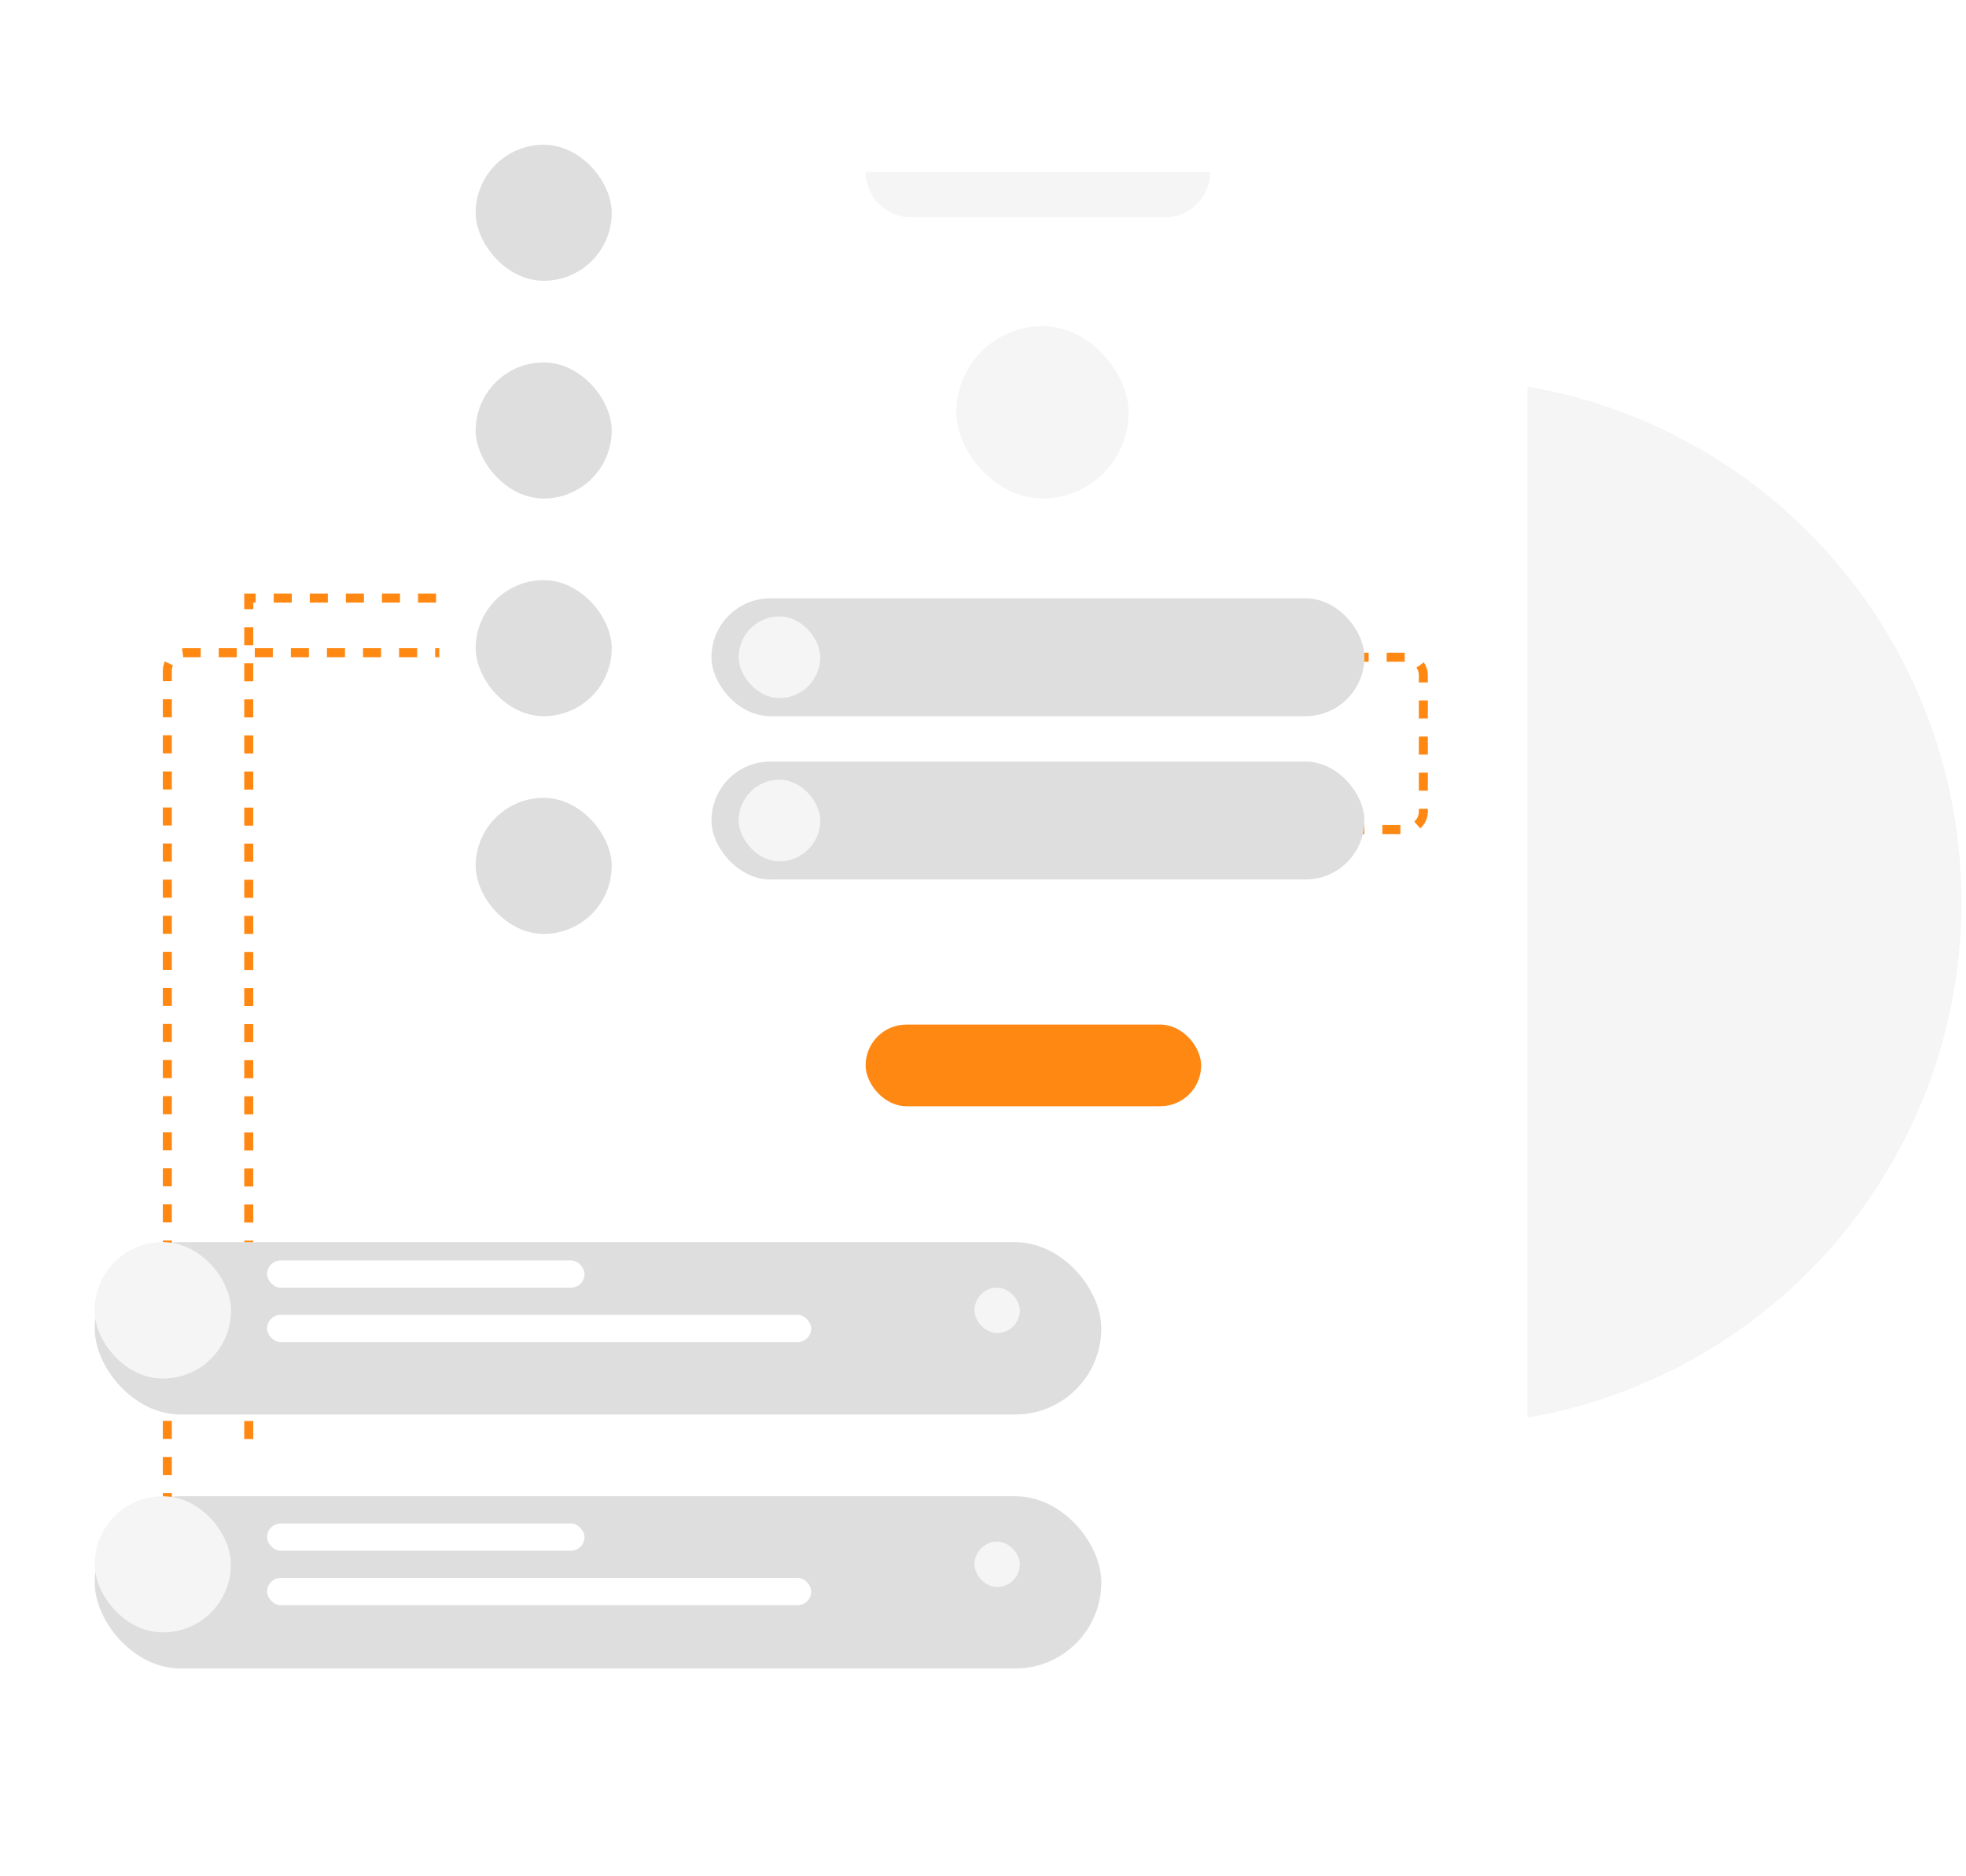 <svg width="218" height="208" viewBox="0 0 218 208" fill="none" xmlns="http://www.w3.org/2000/svg">
<circle cx="159.5" cy="100" r="58" fill="#F5F5F5"/>
<g filter="url(#filter0_d_5016_126794)">
<path d="M72.352 62.302L23.582 62.302L23.582 156.827" stroke="#FF8813" stroke-dasharray="2 2"/>
</g>
<path d="M54.253 72.357H20.555C19.45 72.357 18.555 73.253 18.555 74.357V174.424" stroke="#FF8813" stroke-dasharray="2 2"/>
<g filter="url(#filter1_d_5016_126794)">
<path d="M153.688 19.061L153.687 188L73.827 188C70.513 188 67.827 185.314 67.827 182L67.827 25.061C67.827 21.748 70.513 19.061 73.827 19.061L153.688 19.061Z" fill="white"/>
<path d="M153.689 188L160.899 188C163.369 188 165.371 185.584 165.371 182.603L165.371 24.459C165.371 21.477 163.369 19.061 160.899 19.061L153.689 19.061L153.689 188Z" fill="white"/>
</g>
<path d="M159.457 31.035C158.165 31.035 157.12 29.93 157.12 28.568C157.12 27.206 158.167 26.101 159.457 26.101C160.747 26.101 161.793 27.206 161.793 28.568C161.793 29.93 160.747 31.035 159.457 31.035Z" fill="white"/>
<path d="M157.227 39.866C157.26 41.228 158.332 42.305 159.622 42.271C160.912 42.236 161.931 41.104 161.899 39.742C161.866 38.38 160.794 37.304 159.504 37.338C158.214 37.372 157.195 38.504 157.227 39.866Z" fill="white"/>
<path d="M159.457 53.708C158.165 53.708 157.12 52.603 157.12 51.241C157.12 49.878 158.167 48.773 159.457 48.773C160.747 48.773 161.793 49.878 161.793 51.241C161.793 52.603 160.747 53.708 159.457 53.708Z" fill="white"/>
<path d="M145.761 72.86H155.828C156.933 72.86 157.828 73.756 157.828 74.86V89.966C157.828 91.071 156.933 91.966 155.828 91.966H143.75" stroke="#FF8813" stroke-dasharray="2 2"/>
<g filter="url(#filter2_d_5016_126794)">
<rect x="73.863" y="8" width="103.575" height="27.151" rx="13.575" transform="rotate(90 73.863 8)" fill="white"/>
</g>
<rect x="106.043" y="36.156" width="19.106" height="19.106" rx="9.553" fill="#F5F5F5"/>
<rect x="52.746" y="16.045" width="15.084" height="15.084" rx="7.542" fill="#DEDEDE"/>
<rect x="52.746" y="40.179" width="15.084" height="15.084" rx="7.542" fill="#DEDEDE"/>
<rect x="52.746" y="64.313" width="15.084" height="15.084" rx="7.542" fill="#DEDEDE"/>
<rect x="52.746" y="88.447" width="15.084" height="15.084" rx="7.542" fill="#DEDEDE"/>
<rect x="78.891" y="66.324" width="72.402" height="13.073" rx="6.536" fill="#DEDEDE"/>
<g filter="url(#filter3_d_5016_126794)">
<rect x="8.5" y="135.709" width="111.62" height="19.106" rx="9.553" fill="#DEDEDE"/>
</g>
<rect x="95.984" y="113.586" width="37.207" height="9.05" rx="4.525" fill="#FF8813"/>
<rect x="78.891" y="84.425" width="72.402" height="13.073" rx="6.536" fill="#DEDEDE"/>
<g filter="url(#filter4_d_5016_126794)">
<rect x="8.5" y="163.866" width="111.62" height="19.106" rx="9.553" fill="#DEDEDE"/>
</g>
<path d="M95.984 19.061H134.197C134.197 21.823 131.958 24.09 129.197 24.09H100.984C98.223 24.09 95.984 21.823 95.984 19.061Z" fill="#F5F5F5"/>
<rect x="81.906" y="68.335" width="9.05" height="9.05" rx="4.525" fill="#F5F5F5"/>
<rect x="81.906" y="86.436" width="9.05" height="9.05" rx="4.525" fill="#F5F5F5"/>
<rect x="10.512" y="165.877" width="15.084" height="15.084" rx="7.5" fill="#F5F5F5"/>
<rect x="108.055" y="170.905" width="5.028" height="5.028" rx="2.514" fill="#F5F5F5"/>
<rect x="10.512" y="137.721" width="15.084" height="15.084" rx="7.5" fill="#F5F5F5"/>
<rect x="10.512" y="137.721" width="15.084" height="15.084" rx="7.5" fill="#F5F5F5"/>
<rect x="108.055" y="142.749" width="5.028" height="5.028" rx="2.514" fill="#F5F5F5"/>
<rect x="29.617" y="139.732" width="35.196" height="3.017" rx="1.508" fill="white"/>
<rect x="29.617" y="168.894" width="35.196" height="3.017" rx="1.508" fill="white"/>
<rect x="29.617" y="145.765" width="60.335" height="3.017" rx="1.508" fill="white"/>
<rect x="29.617" y="174.927" width="60.335" height="3.017" rx="1.508" fill="white"/>
<defs>
<filter id="filter0_d_5016_126794" x="7.082" y="45.802" width="89.269" height="135.025" filterUnits="userSpaceOnUse" color-interpolation-filters="sRGB">
<feFlood flood-opacity="0" result="BackgroundImageFix"/>
<feColorMatrix in="SourceAlpha" type="matrix" values="0 0 0 0 0 0 0 0 0 0 0 0 0 0 0 0 0 0 127 0" result="hardAlpha"/>
<feOffset dx="4" dy="4"/>
<feGaussianBlur stdDeviation="10"/>
<feComposite in2="hardAlpha" operator="out"/>
<feColorMatrix type="matrix" values="0 0 0 0 0 0 0 0 0 0 0 0 0 0 0 0 0 0 0.25 0"/>
<feBlend mode="normal" in2="BackgroundImageFix" result="effect1_dropShadow_5016_126794"/>
<feBlend mode="normal" in="SourceGraphic" in2="effect1_dropShadow_5016_126794" result="shape"/>
</filter>
<filter id="filter1_d_5016_126794" x="51.828" y="3.062" width="137.543" height="208.938" filterUnits="userSpaceOnUse" color-interpolation-filters="sRGB">
<feFlood flood-opacity="0" result="BackgroundImageFix"/>
<feColorMatrix in="SourceAlpha" type="matrix" values="0 0 0 0 0 0 0 0 0 0 0 0 0 0 0 0 0 0 127 0" result="hardAlpha"/>
<feOffset dx="4" dy="4"/>
<feGaussianBlur stdDeviation="10"/>
<feComposite in2="hardAlpha" operator="out"/>
<feColorMatrix type="matrix" values="0 0 0 0 0 0 0 0 0 0 0 0 0 0 0 0 0 0 0.25 0"/>
<feBlend mode="normal" in2="BackgroundImageFix" result="effect1_dropShadow_5016_126794"/>
<feBlend mode="normal" in="SourceGraphic" in2="effect1_dropShadow_5016_126794" result="shape"/>
</filter>
<filter id="filter2_d_5016_126794" x="38.711" y="0" width="47.152" height="123.575" filterUnits="userSpaceOnUse" color-interpolation-filters="sRGB">
<feFlood flood-opacity="0" result="BackgroundImageFix"/>
<feColorMatrix in="SourceAlpha" type="matrix" values="0 0 0 0 0 0 0 0 0 0 0 0 0 0 0 0 0 0 127 0" result="hardAlpha"/>
<feOffset dx="2" dy="2"/>
<feGaussianBlur stdDeviation="5"/>
<feComposite in2="hardAlpha" operator="out"/>
<feColorMatrix type="matrix" values="0 0 0 0 0 0 0 0 0 0 0 0 0 0 0 0 0 0 0.12 0"/>
<feBlend mode="normal" in2="BackgroundImageFix" result="effect1_dropShadow_5016_126794"/>
<feBlend mode="normal" in="SourceGraphic" in2="effect1_dropShadow_5016_126794" result="shape"/>
</filter>
<filter id="filter3_d_5016_126794" x="0.5" y="127.709" width="131.621" height="39.106" filterUnits="userSpaceOnUse" color-interpolation-filters="sRGB">
<feFlood flood-opacity="0" result="BackgroundImageFix"/>
<feColorMatrix in="SourceAlpha" type="matrix" values="0 0 0 0 0 0 0 0 0 0 0 0 0 0 0 0 0 0 127 0" result="hardAlpha"/>
<feOffset dx="2" dy="2"/>
<feGaussianBlur stdDeviation="5"/>
<feComposite in2="hardAlpha" operator="out"/>
<feColorMatrix type="matrix" values="0 0 0 0 0 0 0 0 0 0 0 0 0 0 0 0 0 0 0.12 0"/>
<feBlend mode="normal" in2="BackgroundImageFix" result="effect1_dropShadow_5016_126794"/>
<feBlend mode="normal" in="SourceGraphic" in2="effect1_dropShadow_5016_126794" result="shape"/>
</filter>
<filter id="filter4_d_5016_126794" x="0.5" y="155.866" width="131.621" height="39.106" filterUnits="userSpaceOnUse" color-interpolation-filters="sRGB">
<feFlood flood-opacity="0" result="BackgroundImageFix"/>
<feColorMatrix in="SourceAlpha" type="matrix" values="0 0 0 0 0 0 0 0 0 0 0 0 0 0 0 0 0 0 127 0" result="hardAlpha"/>
<feOffset dx="2" dy="2"/>
<feGaussianBlur stdDeviation="5"/>
<feComposite in2="hardAlpha" operator="out"/>
<feColorMatrix type="matrix" values="0 0 0 0 0 0 0 0 0 0 0 0 0 0 0 0 0 0 0.12 0"/>
<feBlend mode="normal" in2="BackgroundImageFix" result="effect1_dropShadow_5016_126794"/>
<feBlend mode="normal" in="SourceGraphic" in2="effect1_dropShadow_5016_126794" result="shape"/>
</filter>
</defs>
</svg>

